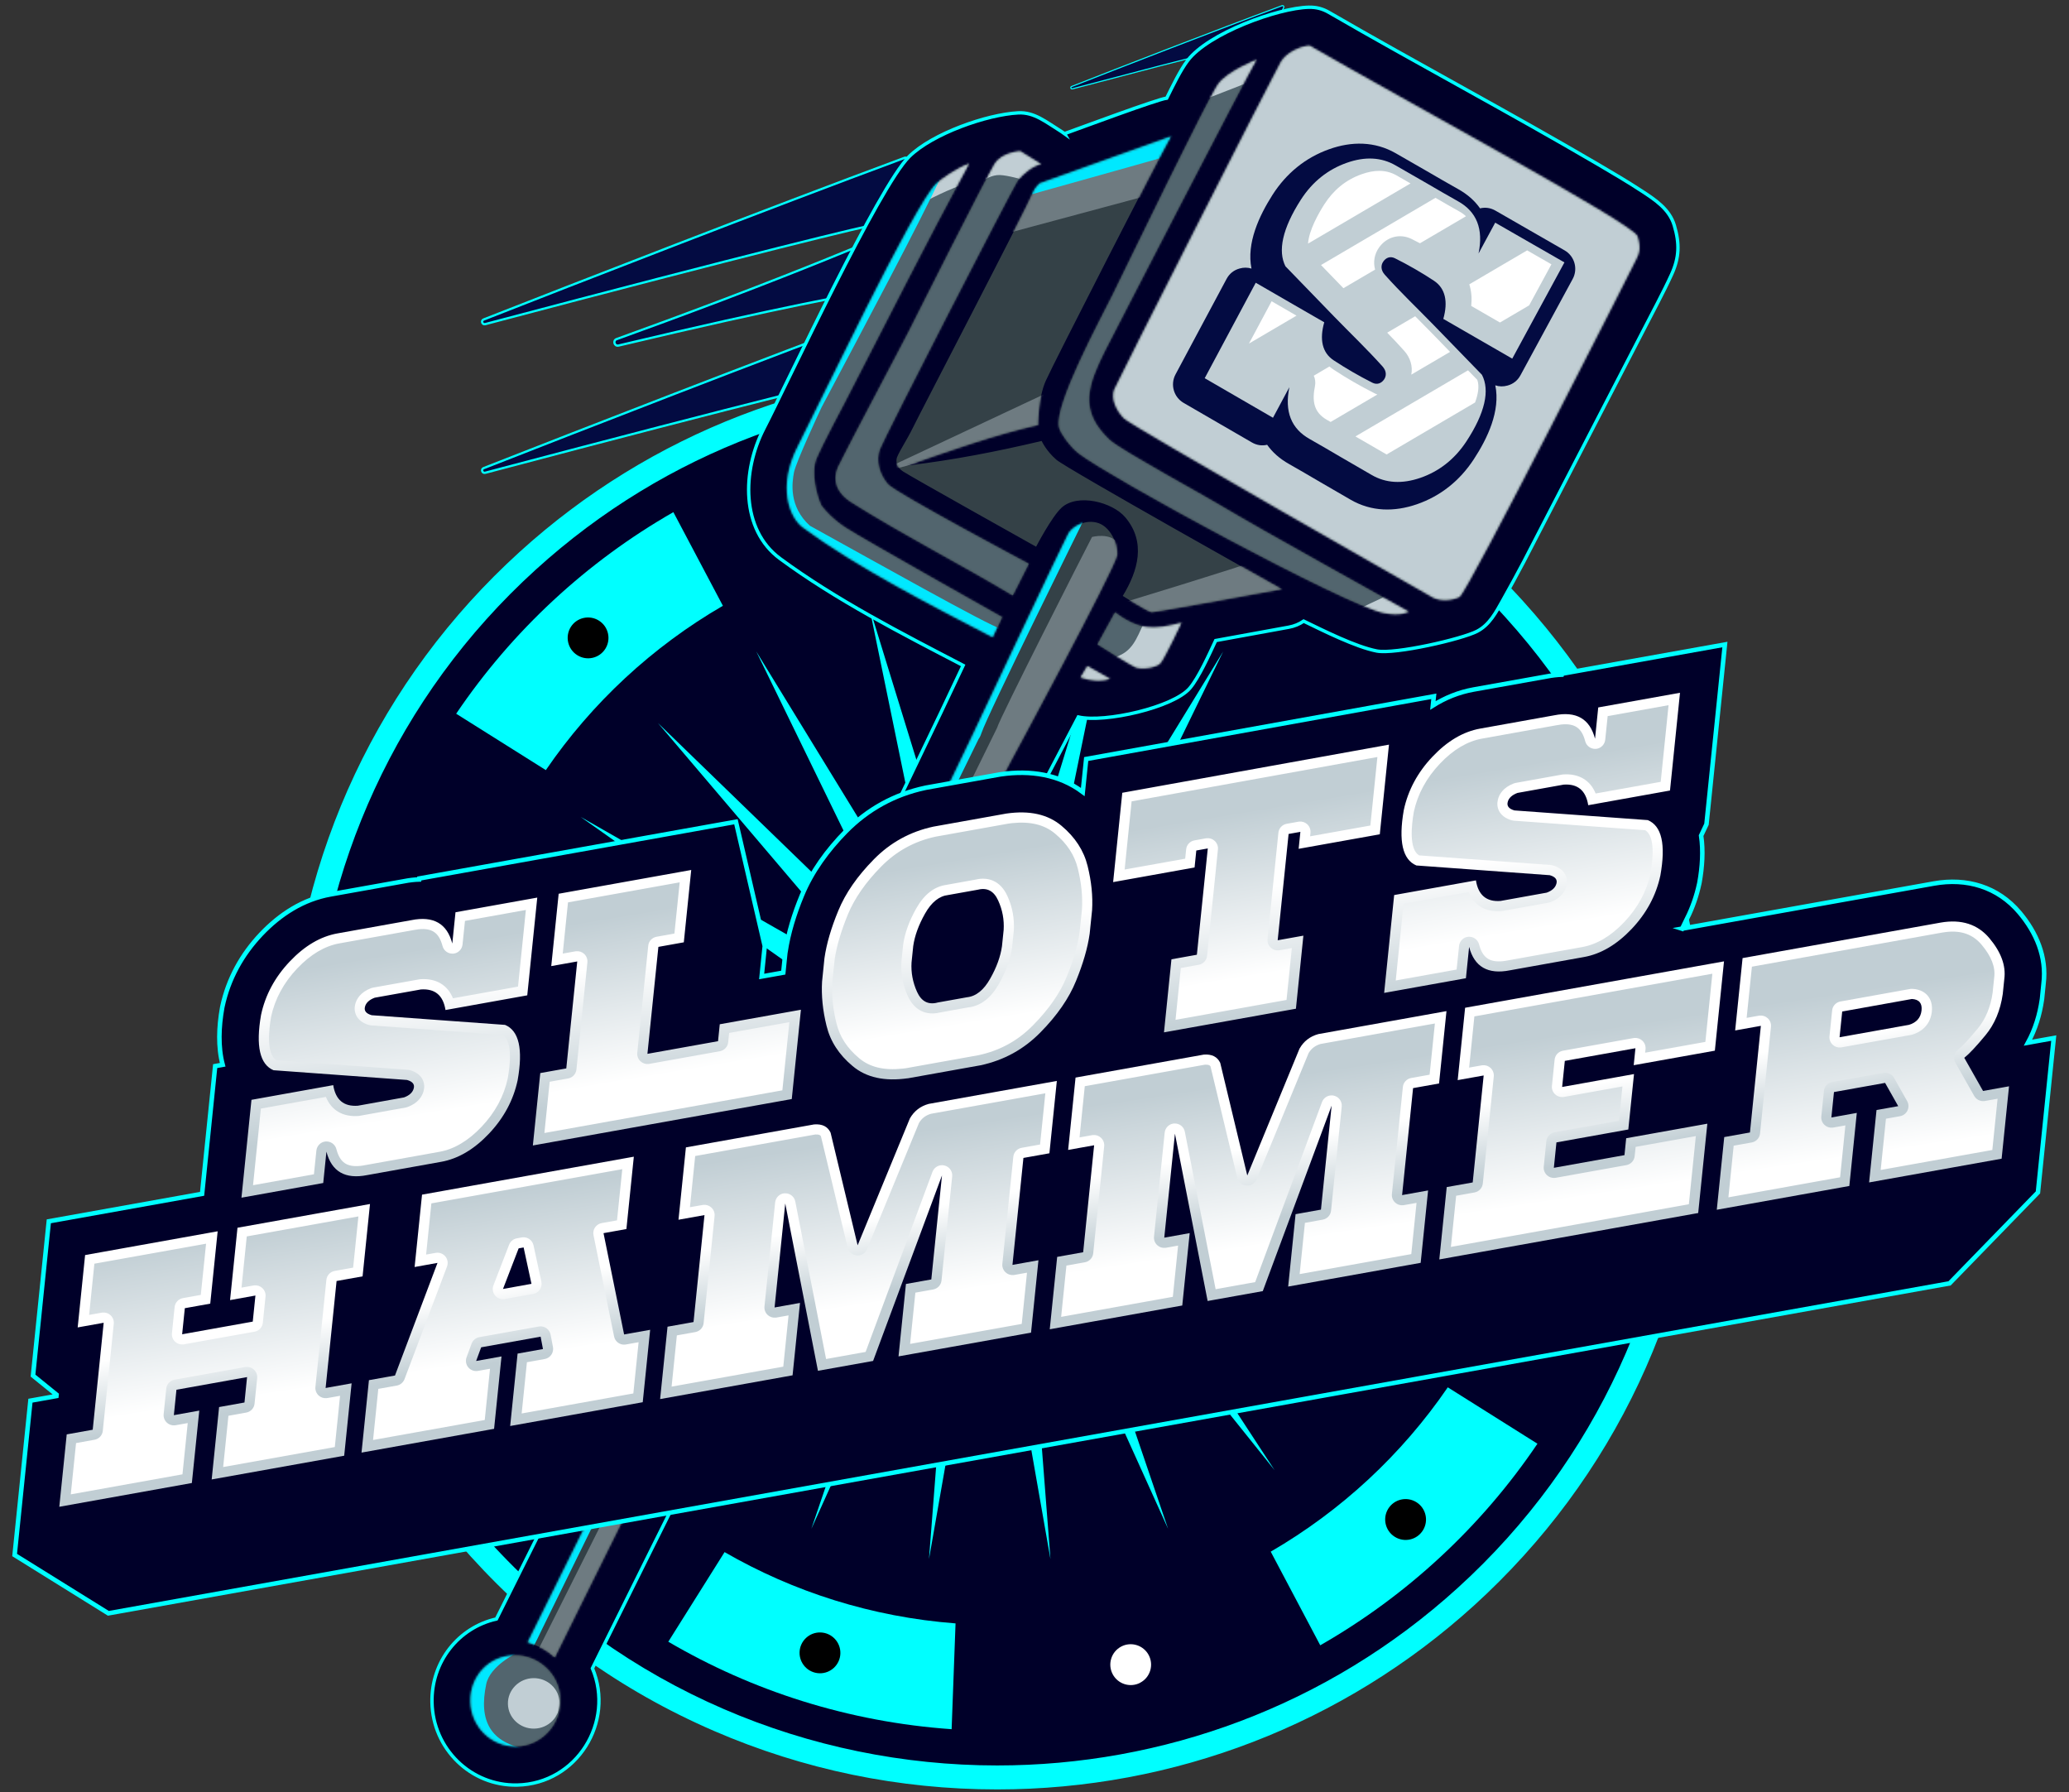 <svg width="978" height="847" viewBox="0 0 978 847" fill="none" xmlns="http://www.w3.org/2000/svg">
<rect x="0" y="0" width="978" height="847" fill="#333333" stroke="none"/>
<mask id="mask0_125_2795" style="mask-type:luminance" maskUnits="userSpaceOnUse" x="2" y="0" width="974" height="847">
<path d="M975.883 0H2.117V847H975.883V0Z" fill="white"/>
</mask>
<g mask="url(#mask0_125_2795)">
<path fill-rule="evenodd" clip-rule="evenodd" d="M606.078 2.673C572.834 15 528.049 32.449 506.529 40.901C505.852 41.173 506.212 42.17 506.914 41.989C570.459 25.152 597.047 18.717 599.943 18.309C600.146 18.286 600.307 18.15 600.396 17.969L606.823 3.466C607.026 2.99 606.573 2.514 606.099 2.696L606.078 2.673Z" fill="#030B42" stroke="#00FFFF" stroke-width="0.534" stroke-miterlimit="10"/>
<path fill-rule="evenodd" clip-rule="evenodd" d="M427.595 74.597C361.134 99.229 271.657 134.125 228.616 151.007C227.236 151.551 227.96 153.568 229.385 153.183C356.382 119.555 409.515 106.661 415.331 105.845C415.716 105.8 416.055 105.528 416.214 105.166L429.043 76.16C429.454 75.231 428.569 74.257 427.595 74.597Z" fill="#030B42" stroke="#00FFFF" stroke-width="1.069" stroke-miterlimit="10"/>
<path fill-rule="evenodd" clip-rule="evenodd" d="M427.595 144.845C361.134 169.477 271.657 204.373 228.616 221.255C227.236 221.799 227.96 223.816 229.385 223.431C356.382 189.803 409.515 176.909 415.331 176.093C415.716 176.048 416.055 175.776 416.214 175.414L429.043 146.408C429.454 145.479 428.569 144.505 427.595 144.845Z" fill="#030B42" stroke="#00FFFF" stroke-width="1.069" stroke-miterlimit="10"/>
<path fill-rule="evenodd" clip-rule="evenodd" d="M403.54 117.289C361.902 134.466 318.86 150.396 291.456 160.276C289.578 160.956 290.438 163.789 292.384 163.313C372.085 144.323 403.54 139.134 403.54 139.134V117.289Z" fill="#030B42" stroke="#00FFFF" stroke-width="1.069" stroke-miterlimit="10"/>
<path fill-rule="evenodd" clip-rule="evenodd" d="M471.384 840.065C378.174 840.065 288.992 800.612 226.716 731.84C167.653 666.621 137.511 582.052 141.81 493.723C146.11 405.393 184.354 324.155 249.481 265.012C310.15 209.924 388.81 179.582 470.999 179.582C564.21 179.582 653.394 219.034 715.668 287.808C837.914 422.796 827.706 632.224 692.903 754.633C632.259 809.722 553.574 840.065 471.384 840.065Z" fill="#000029"/>
<path d="M470.999 185.248C559.434 185.248 647.624 221.097 711.482 291.616C831.509 424.156 821.437 630.252 689.102 750.445C627.187 806.686 549.163 834.4 471.385 834.4C382.926 834.4 294.761 798.551 230.901 728.034C110.875 595.491 120.945 389.396 253.282 269.205C315.218 212.962 393.199 185.248 470.999 185.248ZM470.999 173.918C387.406 173.918 307.389 204.781 245.678 260.798C179.419 320.961 140.542 403.581 136.152 493.428C131.762 583.277 162.447 669.299 222.528 735.648C254.843 771.316 293.494 799.051 337.44 818.062C379.871 836.416 424.928 845.729 471.385 845.729C554.976 845.729 634.994 814.868 696.706 758.852C762.964 698.685 801.843 616.069 806.233 526.219C810.62 436.369 779.937 350.352 719.856 284.002C687.561 248.335 648.89 220.598 604.943 201.586C562.512 183.232 517.435 173.918 470.999 173.918Z" fill="#00FFFF"/>
<path fill-rule="evenodd" clip-rule="evenodd" d="M726.735 682.343C700.287 721.499 665.083 754.156 624.071 777.613L600.662 733.357C633.961 714.037 662.606 687.476 684.355 655.688L726.718 682.33L726.735 682.343ZM449.826 817.266C401.081 813.856 355.627 799.199 315.898 775.923L342.501 733.565C374.987 752.318 412.002 764.231 451.68 767.263L449.826 817.266ZM194.253 644.795C174.019 603.453 162.818 557.016 163.069 508.136L213.062 510.042C213.12 549.825 222.2 587.635 238.486 621.443L194.269 644.812L194.253 644.795ZM215.632 337.319C242.081 298.162 277.285 265.509 318.298 242.05L341.705 286.304C308.408 305.627 279.76 332.187 258.011 363.974L215.649 337.335L215.632 337.319ZM492.54 202.396C541.288 205.808 586.742 220.466 626.467 243.738L599.866 286.1C567.381 267.345 530.365 255.431 490.686 252.401L492.54 202.396ZM748.116 374.869C768.349 416.21 779.547 462.648 779.298 511.528L729.305 509.618C729.246 469.839 720.169 432.029 703.881 398.219L748.099 374.853L748.116 374.869Z" fill="#00FFFF"/>
<mask id="mask1_125_2795" style="mask-type:luminance" maskUnits="userSpaceOnUse" x="163" y="202" width="617" height="616">
<path d="M726.735 682.343C700.287 721.499 665.083 754.156 624.071 777.613L600.662 733.357C633.961 714.037 662.606 687.476 684.355 655.688L726.718 682.33L726.735 682.343ZM449.826 817.266C401.081 813.856 355.627 799.199 315.898 775.923L342.501 733.565C374.987 752.318 412.002 764.231 451.68 767.263L449.826 817.266ZM194.253 644.795C174.019 603.453 162.818 557.016 163.069 508.136L213.062 510.042C213.12 549.825 222.2 587.635 238.486 621.443L194.269 644.812L194.253 644.795ZM215.632 337.319C242.081 298.162 277.285 265.509 318.298 242.05L341.705 286.304C308.408 305.627 279.76 332.187 258.011 363.974L215.649 337.335L215.632 337.319ZM492.54 202.396C541.288 205.808 586.742 220.466 626.467 243.738L599.866 286.1C567.381 267.345 530.365 255.431 490.686 252.401L492.54 202.396ZM748.116 374.869C768.349 416.21 779.547 462.648 779.298 511.528L729.305 509.618C729.246 469.839 720.169 432.029 703.881 398.219L748.099 374.853L748.116 374.869Z" fill="white"/>
</mask>
<g mask="url(#mask1_125_2795)">
<path fill-rule="evenodd" clip-rule="evenodd" d="M387.245 790.831C381.927 790.632 377.759 786.148 377.951 780.828C378.145 775.509 382.626 771.342 387.944 771.541C393.262 771.74 397.431 776.225 397.238 781.548C397.045 786.867 392.563 791.031 387.245 790.831ZM672.576 723.309C669.748 727.823 663.791 729.183 659.291 726.332C654.773 723.499 653.406 717.541 656.234 713.026C659.062 708.512 665.019 707.148 669.536 709.985C674.054 712.819 675.421 718.777 672.593 723.292L672.576 723.309ZM756.523 442.316C759.013 447.03 757.209 452.862 752.514 455.364C747.806 457.85 741.972 456.038 739.483 451.324C736.993 446.611 738.797 440.779 743.488 438.276C748.183 435.778 754.034 437.603 756.523 442.316ZM555.123 228.833C560.441 229.032 564.607 233.519 564.416 238.838C564.222 244.158 559.742 248.322 554.425 248.123C549.103 247.925 544.937 243.438 545.127 238.119C545.322 232.799 549.801 228.634 555.123 228.833ZM269.79 296.357C272.618 291.842 278.574 290.48 283.091 293.314C287.608 296.148 288.976 302.107 286.148 306.622C283.32 311.137 277.364 312.499 272.863 309.649C268.346 306.815 266.978 300.856 269.806 296.341L269.79 296.357ZM185.844 577.349C183.354 572.636 185.158 566.8 189.868 564.314C194.577 561.832 200.411 563.641 202.917 568.337C205.406 573.051 203.603 578.887 198.893 581.373C194.183 583.854 188.349 582.046 185.844 577.349Z" fill="black"/>
</g>
<path fill-rule="evenodd" clip-rule="evenodd" d="M778.557 531.508C775.199 580.262 760.593 625.712 737.388 665.411L695.008 638.756C713.721 606.282 725.592 569.272 728.565 529.598L778.557 531.508ZM606.408 786.964C565.099 807.16 518.684 818.315 469.818 818.01L471.672 768.004C511.44 767.991 549.231 758.949 583.016 742.695L606.42 786.947L606.408 786.964ZM298.989 765.251C259.815 738.752 227.133 703.504 203.636 662.455L247.836 639.103C267.19 672.432 293.775 701.116 325.576 722.905L298.989 765.251ZM163.805 488.121C167.163 439.368 181.768 393.916 204.992 354.202L247.37 380.857C228.656 413.331 216.8 450.362 213.798 490.031L163.805 488.121ZM335.956 232.665C377.265 212.47 423.678 201.316 472.544 201.619L470.69 251.624C430.922 251.639 393.13 260.681 359.348 276.935L335.941 232.681L335.956 232.665ZM643.373 254.381C682.548 280.879 715.228 316.127 738.726 357.177L694.512 380.542C675.156 347.215 648.572 318.531 616.772 296.742L643.356 254.397L643.373 254.381Z" fill="#000029"/>
<mask id="mask2_125_2795" style="mask-type:luminance" maskUnits="userSpaceOnUse" x="239" y="279" width="458" height="458">
<path d="M696.456 279.51H239.209V736.89H696.456V279.51Z" fill="white"/>
</mask>
<g mask="url(#mask2_125_2795)">
<path fill-rule="evenodd" clip-rule="evenodd" d="M467.832 279.51L475.843 445.564L524.798 286.72L491.368 449.558L578.181 307.911L505.399 457.295L624.638 341.735L517.08 468.268L661.239 386.071L525.661 481.828L685.698 438.166L530.611 497.113L696.456 494.694L531.618 513.129L692.849 552.125L528.617 528.896L675.105 606.867L521.8 543.422L644.334 655.451L511.584 555.805L602.492 694.845L498.625 565.245L552.152 722.575L483.73 571.149L496.546 736.89L467.832 573.169L439.119 736.89L451.935 571.149L383.514 722.575L437.04 565.245L333.175 694.845L424.081 555.805L291.331 655.451L413.865 543.422L260.561 606.867L407.048 528.896L242.817 552.125L404.049 513.129L239.209 494.694L405.055 497.113L249.969 438.166L410.005 481.828L274.425 386.071L418.584 468.268L311.026 341.735L430.266 457.295L357.485 307.911L444.297 449.558L410.865 286.72L459.822 445.564L467.832 279.51Z" fill="#00FFFF"/>
</g>
<mask id="mask3_125_2795" style="mask-type:luminance" maskUnits="userSpaceOnUse" x="163" y="201" width="616" height="618">
<path d="M778.557 531.508C775.199 580.262 760.593 625.712 737.388 665.411L695.008 638.756C713.721 606.282 725.592 569.272 728.565 529.598L778.557 531.508ZM606.408 786.964C565.099 807.16 518.684 818.315 469.818 818.01L471.672 768.004C511.44 767.991 549.231 758.949 583.016 742.695L606.42 786.947L606.408 786.964ZM298.989 765.251C259.815 738.752 227.133 703.504 203.636 662.455L247.836 639.103C267.19 672.432 293.775 701.116 325.576 722.905L298.989 765.251ZM163.805 488.121C167.163 439.368 181.768 393.916 204.992 354.202L247.37 380.857C228.656 413.331 216.8 450.362 213.798 490.031L163.805 488.121ZM335.956 232.665C377.265 212.47 423.678 201.316 472.544 201.619L470.69 251.624C430.922 251.639 393.13 260.681 359.348 276.935L335.941 232.681L335.956 232.665ZM643.373 254.381C682.548 280.879 715.228 316.127 738.726 357.177L694.512 380.542C675.156 347.215 648.572 318.531 616.772 296.742L643.356 254.397L643.373 254.381Z" fill="white"/>
</mask>
<g mask="url(#mask3_125_2795)">
<path fill-rule="evenodd" clip-rule="evenodd" d="M257.982 711.029C253.465 708.196 252.097 702.237 254.925 697.723C257.753 693.208 263.709 691.845 268.226 694.682C272.743 697.515 274.111 703.474 271.282 707.989C268.454 712.503 262.498 713.867 257.982 711.029ZM538.99 795.302C534.278 797.788 528.444 795.979 525.954 791.266C523.465 786.552 525.268 780.716 529.963 778.218C534.671 775.732 540.506 777.54 542.995 782.254C545.484 786.967 543.681 792.803 538.973 795.285L538.99 795.302ZM752.198 594.076C752.003 599.395 747.524 603.562 742.206 603.363C736.889 603.164 732.719 598.675 732.913 593.356C733.104 588.036 737.587 583.873 742.905 584.072C748.223 584.272 752.389 588.756 752.198 594.076ZM403.378 224.326C408.088 221.84 413.921 223.651 416.411 228.365C418.901 233.078 417.097 238.911 412.404 241.413C407.694 243.898 401.86 242.088 399.355 237.39C396.865 232.676 398.669 226.843 403.379 224.358L403.378 224.326ZM190.169 425.552C190.361 420.232 194.843 416.067 200.161 416.266C205.479 416.464 209.647 420.952 209.455 426.272C209.262 431.591 204.78 435.754 199.462 435.555C194.144 435.356 189.975 430.871 190.169 425.552Z" fill="white"/>
</g>
<path fill-rule="evenodd" clip-rule="evenodd" d="M503.223 63.153C510.331 60.615 547.059 46.906 551.492 46.384C554.345 40.651 557.919 33.219 561.361 28.664C571.001 15.815 603.995 3.737 618.703 3.42C622.187 3.352 625.172 4.123 628.182 5.867C670.228 30.205 713.382 53.069 755.339 77.656C762.24 81.712 769.209 85.813 775.907 90.187C782.266 94.334 789.125 98.775 791.432 106.548C793.968 115.09 793.833 121.639 790.141 129.729C786.114 138.544 781.114 147.653 776.698 156.333L720.33 265.374C717.028 271.56 713.721 277.747 710.262 283.865C707.138 289.394 704.106 295.309 698.2 298.368C690.956 302.107 659.368 309.358 650.769 307.681C640.79 305.732 625.604 298.096 616.234 293.564C614.177 294.969 611.802 295.966 609.177 296.442L574.642 302.741C571.589 309.267 566.632 320.303 562.423 325.243C554.684 334.33 522.253 341.74 509.717 338.862L436.083 479.333C402.025 544.729 369.348 609.927 336.174 675.709C324.995 697.871 291.028 766.237 280.03 788.513C290.666 813.8 272.653 843.055 244.479 843.665C222.551 844.118 204.651 826.492 204.199 804.623C203.792 785.451 216.691 769.206 234.658 765.17L291.141 651.96L338.075 555.609L393.041 444.529L444.75 336.755C448.256 329.345 451.765 321.912 455.271 314.502C425.99 299.274 395.146 283.48 368.715 263.992C350.181 250.328 350.679 222.659 361.111 202.446C371.951 181.463 415.399 88.193 429.746 74.007C440.745 63.13 466.541 54.111 481.296 53.341C488.946 52.933 494.442 57.669 501.707 62.156C502.253 62.496 502.748 62.836 503.248 63.198L503.223 63.153Z" fill="#000029" stroke="#00FFFF" stroke-width="1.603" stroke-miterlimit="10"/>
<path fill-rule="evenodd" clip-rule="evenodd" d="M458.056 77.384C437.848 114.433 418.591 152.979 399.062 190.686C399.062 190.686 388.268 210.921 385.846 216.904C383.425 222.886 385.688 233.604 388.313 239.043C390.44 241.739 394.174 245.818 399.65 249.353C408.838 255.268 473.717 291.683 473.717 291.683L469.212 301.155C441.468 286.698 405.647 268.524 379.465 249.24C373.31 244.708 367.199 230.137 377.247 210.717C386.344 193.11 431.76 97.484 442.51 86.856C444.66 84.726 452.671 79.174 458.035 77.361L458.056 77.384ZM461.134 344.504L409.268 452.618C403.882 462.905 356.088 560.073 354.437 563.402L354.391 563.495L307.232 660.298C303.136 667.595 249.436 776.185 249.436 776.185C254.799 778.133 257.854 779.493 262.244 783.321C273.717 760.003 308.227 690.642 319.904 667.439L371.522 565.058C387.566 533.583 403.746 502.219 419.949 470.837L477.701 359.959C477.701 359.959 526.398 270.02 528.116 262.247C528.413 256.673 524.632 248.402 518.273 246.951C511.914 245.501 506.689 249.444 505.102 252.027C503.518 254.61 461.113 344.504 461.113 344.504H461.134ZM242.896 782.347C254.641 782.097 264.643 791.3 264.892 803.285C265.141 815.253 255.818 825.154 244.073 825.404C232.328 825.654 222.598 816.159 222.349 804.191C222.1 792.227 231.129 782.622 242.874 782.372L242.896 782.347ZM619.087 21.594C664.821 48.061 772.29 105.89 774.03 111.692C775.749 117.515 774.848 119.464 773.624 122.093C772.426 124.721 693.538 280.217 689.851 282.12C686.163 284.024 680.528 284.114 677.357 282.392C674.19 280.647 534.929 201.291 531.355 197.778C527.778 194.243 524.971 188.42 526.736 184.069C528.502 179.718 602.796 33.717 605.51 29.185C608.224 24.653 615.082 21.684 619.087 21.594ZM593.968 28.188C589.421 35.666 524.95 160.457 522.481 165.442C514.268 181.984 509.628 193.949 524.564 207.953C529.7 212.779 572.11 235.757 580.302 240.878C588.494 246.022 665.862 289.077 665.862 289.077C665.862 289.077 662.492 291.366 654.274 289.757C636.149 286.222 523.569 225.107 509.606 214.048C505.94 211.148 501.325 204.984 500.601 201.903C498.133 191.433 520.716 149.965 526.012 139.201C531.783 127.486 571.386 45.636 575.933 39.563C580.484 33.49 594.015 28.188 594.015 28.188H593.968ZM513.997 314.797L524.7 320.847C520.403 322.274 514.945 321.731 510.762 320.145L513.997 314.797ZM527.075 289.44C538.481 297.915 545.111 297.733 558.464 294.311C558.464 294.311 550.589 311.012 548.574 313.369C546.559 315.726 539.366 316.541 536.647 315.34C533.934 314.139 518.794 304.531 518.794 304.531L527.075 289.44ZM553.485 64.467L491.503 86.652C491.503 86.652 489.102 88.623 487.997 91.569C485.597 97.823 434.567 195.83 431.582 202.016C428.593 208.202 424 214.887 423.796 217.017C423.593 219.147 423.911 220.779 426.781 222.773C429.656 224.767 489.759 258.395 489.759 258.395C489.759 258.395 497.091 244.278 501.799 239.949C509.335 233.061 525.83 237.275 531.944 244.527C541.787 256.242 537.985 269.725 530.72 281.644C530.72 281.644 542.532 289.122 544.319 289.304C546.106 289.485 605.895 278.449 605.895 278.449C605.895 278.449 504.221 221.504 499.356 217.289C494.492 213.097 492.383 208.406 492.383 208.406C470.796 213.505 450.952 217.357 428.932 220.008C449.119 213.006 469.826 205.596 490.665 200.86C490.665 200.86 490.665 188.17 494.331 179.967C497.976 171.742 549.048 71.968 553.506 64.467H553.485ZM492.159 77.565L482.227 71.424C482.227 71.424 473.581 71.922 470.139 77.474C466.701 83.026 433.64 148.424 429.906 156.015C426.536 162.859 401.709 209.267 396.097 220.847C393.133 227.667 396.278 233.491 402.275 237.275C426.714 252.684 453.623 266.371 478.717 281.395L486.274 266.462C486.274 266.462 423.343 233.015 419.722 228.846C416.102 224.676 413.726 218.105 415.943 212.258C418.138 206.412 478.717 88.601 480.982 85.496C483.243 82.369 488.446 78.177 492.18 77.565H492.159Z" fill="#344147"/>
<mask id="mask4_125_2795" style="mask-type:luminance" maskUnits="userSpaceOnUse" x="222" y="21" width="553" height="805">
<path d="M458.056 77.384C437.848 114.433 418.591 152.979 399.062 190.686C399.062 190.686 388.268 210.921 385.846 216.904C383.425 222.886 385.688 233.604 388.313 239.043C390.44 241.739 394.174 245.818 399.65 249.353C408.838 255.268 473.717 291.683 473.717 291.683L469.212 301.155C441.468 286.698 405.647 268.524 379.465 249.24C373.31 244.708 367.199 230.137 377.247 210.717C386.344 193.11 431.76 97.484 442.51 86.856C444.66 84.726 452.671 79.174 458.035 77.361L458.056 77.384ZM461.134 344.504L409.268 452.618C403.882 462.905 356.088 560.073 354.437 563.402L354.391 563.495L307.232 660.298C303.136 667.595 249.436 776.185 249.436 776.185C254.799 778.133 257.854 779.493 262.244 783.321C273.717 760.003 308.227 690.642 319.904 667.439L371.522 565.058C387.566 533.583 403.746 502.219 419.949 470.837L477.701 359.959C477.701 359.959 526.398 270.02 528.116 262.247C528.413 256.673 524.632 248.402 518.273 246.951C511.914 245.501 506.689 249.444 505.102 252.027C503.518 254.61 461.113 344.504 461.113 344.504H461.134ZM242.896 782.347C254.641 782.097 264.643 791.3 264.892 803.285C265.141 815.253 255.818 825.154 244.073 825.404C232.328 825.654 222.598 816.159 222.349 804.191C222.1 792.227 231.129 782.622 242.874 782.372L242.896 782.347ZM619.087 21.594C664.821 48.061 772.29 105.89 774.03 111.692C775.749 117.515 774.848 119.464 773.624 122.093C772.426 124.721 693.538 280.217 689.851 282.12C686.163 284.024 680.528 284.114 677.357 282.392C674.19 280.647 534.929 201.291 531.355 197.778C527.778 194.243 524.971 188.42 526.736 184.069C528.502 179.718 602.796 33.717 605.51 29.185C608.224 24.653 615.082 21.684 619.087 21.594ZM593.968 28.188C589.421 35.666 524.95 160.457 522.481 165.442C514.268 181.984 509.628 193.949 524.564 207.953C529.7 212.779 572.11 235.757 580.302 240.878C588.494 246.022 665.862 289.077 665.862 289.077C665.862 289.077 662.492 291.366 654.274 289.757C636.149 286.222 523.569 225.107 509.606 214.048C505.94 211.148 501.325 204.984 500.601 201.903C498.133 191.433 520.716 149.965 526.012 139.201C531.783 127.486 571.386 45.636 575.933 39.563C580.484 33.49 594.015 28.188 594.015 28.188H593.968ZM513.997 314.797L524.7 320.847C520.403 322.274 514.945 321.731 510.762 320.145L513.997 314.797ZM527.075 289.44C538.481 297.915 545.111 297.733 558.464 294.311C558.464 294.311 550.589 311.012 548.574 313.369C546.559 315.726 539.366 316.541 536.647 315.34C533.934 314.139 518.794 304.531 518.794 304.531L527.075 289.44ZM553.485 64.467L491.503 86.652C491.503 86.652 489.102 88.623 487.997 91.569C485.597 97.823 434.567 195.83 431.582 202.016C428.593 208.202 424 214.887 423.796 217.017C423.593 219.147 423.911 220.779 426.781 222.773C429.656 224.767 489.759 258.395 489.759 258.395C489.759 258.395 497.091 244.278 501.799 239.949C509.335 233.061 525.83 237.275 531.944 244.527C541.787 256.242 537.985 269.725 530.72 281.644C530.72 281.644 542.532 289.122 544.319 289.304C546.106 289.485 605.895 278.449 605.895 278.449C605.895 278.449 504.221 221.504 499.356 217.289C494.492 213.097 492.383 208.406 492.383 208.406C470.796 213.505 450.952 217.357 428.932 220.008C449.119 213.006 469.826 205.596 490.665 200.86C490.665 200.86 490.665 188.17 494.331 179.967C497.976 171.742 549.048 71.968 553.506 64.467H553.485ZM492.159 77.565L482.227 71.424C482.227 71.424 473.581 71.922 470.139 77.474C466.701 83.026 433.64 148.424 429.906 156.015C426.536 162.859 401.709 209.267 396.097 220.847C393.133 227.667 396.278 233.491 402.275 237.275C426.714 252.684 453.623 266.371 478.717 281.395L486.274 266.462C486.274 266.462 423.343 233.015 419.722 228.846C416.102 224.676 413.726 218.105 415.943 212.258C418.138 206.412 478.717 88.601 480.982 85.496C483.243 82.369 488.446 78.177 492.18 77.565H492.159Z" fill="white"/>
</mask>
<g mask="url(#mask4_125_2795)">
<path fill-rule="evenodd" clip-rule="evenodd" d="M564.684 45.818C564.684 45.818 497.274 183.027 496.342 198.141C495.394 213.233 536.352 235.508 554.345 246.272C572.334 257.035 654.707 299.705 654.707 299.705L678.67 289.1C678.67 289.1 522.008 212.803 522.753 193.7C523.498 174.597 608.656 13.799 608.656 13.799C608.656 13.799 573.647 30.771 564.709 45.863L564.684 45.818ZM242.872 781.217C257.672 780.899 269.892 791.275 270.186 804.399C270.457 817.519 258.69 828.395 243.891 828.712C229.091 829.03 216.871 818.65 216.577 805.53C216.305 792.41 228.073 781.534 242.872 781.217ZM514.404 306.526L524.565 285.882C524.565 285.882 534.273 291.978 539.976 294.221C545.7 296.465 562.83 291.389 562.83 291.389L556.809 315.318C556.809 315.318 551.991 320.258 542.08 320.462C532.169 320.666 514.404 306.526 514.404 306.526ZM483.832 86.38C483.832 86.38 416.825 205.596 419.879 220.212C422.934 234.851 492.045 265.261 492.045 265.261L473.332 306.685C473.332 306.685 436.579 307.455 405.08 285.837C366.429 264.581 355.544 242.034 379.169 199.229C383.107 157.398 409.447 96.192 438.776 68.501C468.082 40.81 501.321 78.086 501.321 78.086L483.853 86.38H483.832Z" fill="#52656E"/>
<path fill-rule="evenodd" clip-rule="evenodd" d="M478.104 109.721L543.82 92.046L559.185 54.656L489.827 83.661L478.083 109.721H478.104ZM471.292 344.029L409.922 468.912C408.994 470.385 368.804 550.33 365.048 557.83L364.889 558.147L364.799 558.329V558.397L309.107 670.93C307.976 672.878 254.412 779.744 254.412 779.744L264.278 789.463C264.278 789.463 274.326 768.661 283.378 749.29L413.633 624.34L478.375 362.316L480.458 364.469L527.664 274.031C527.664 274.031 532.665 262.384 528.727 256.9C524.811 251.416 516.191 253.796 516.191 253.796C512.342 261.16 472.558 339.384 471.292 344.029ZM531.462 284.637C531.462 284.637 588.085 267.415 592.428 265.398C596.772 263.381 621.574 285.951 621.574 285.951L546.242 291.91L539.134 292.069L531.462 284.659V284.637ZM421.372 220.213L494.396 185.928L493.265 203.512L436.579 218.219L428.886 220.054L423.25 221.572L421.35 220.213H421.372Z" fill="#6E7B81"/>
<path fill-rule="evenodd" clip-rule="evenodd" d="M252.059 793.135C258.803 792.999 264.392 798.208 264.528 804.802C264.664 811.4 259.301 816.859 252.557 816.995C245.814 817.13 240.224 811.921 240.088 805.327C239.953 798.734 245.316 793.27 252.059 793.135ZM434.407 96.735C434.407 96.735 446.287 90.322 453.959 87.694C461.63 85.065 465.636 84.861 465.636 84.861C465.636 84.861 468.802 82.595 472.672 82.731C476.542 82.867 484.01 85.065 484.01 85.065L499.421 75.049L480.255 68.614C480.255 68.614 449.975 71.197 442.079 78.766C434.183 86.334 434.407 96.712 434.407 96.712V96.735ZM642.505 287.649L656.244 281.214C656.244 281.214 518.748 206.479 522.457 188.782C526.149 171.084 591.997 40.311 591.997 40.311L592.814 37.886L568.893 47.2L574.414 27.394L619.427 15.43L786.25 112.666L694.42 290.867L666.087 300.293L642.552 287.626L642.505 287.649ZM506.098 320.235L515.061 327.169L547.284 327.758L567.106 289.122L540.628 294.561C537.258 301.721 535.289 308.134 527.051 310.559L514.608 309.562L506.119 320.235H506.098Z" fill="#C1CED4"/>
<path fill-rule="evenodd" clip-rule="evenodd" d="M484.827 92.612C484.827 92.612 543.169 76.319 548.96 74.597C554.778 72.875 556.179 58.463 556.179 58.463L485.915 84.5L484.827 92.612ZM462.583 349.264L411.215 454.114V454.364L405.874 465.011L255.864 770.723C254.348 773.92 253.216 776.254 252.583 777.41C252.402 777.749 252.266 777.978 252.175 778.088C250.206 780.832 244.323 781.239 244.323 781.239C244.323 781.239 231.695 787.176 229.84 795.947C226.174 813.327 231.741 823.953 249.844 826.807C249.844 826.807 227.079 839.749 220.291 827.421C213.502 815.114 218.141 790.462 218.141 790.462L241.788 776.301L253.692 755.202L282.861 584.002L461.338 332.88L470.797 307.863C470.797 307.863 417.121 280.444 386.82 259.211C386.481 263.834 383.154 266.938 382.702 266.1C381.978 264.695 356.044 239.814 356.044 239.814C356.044 239.814 369.509 195.604 390.328 179.424L396.732 164.876L440.225 80.874L445.225 82.619C434.522 105.8 409.201 153.002 388.291 192.612V192.635C387.884 193.428 376.185 218.513 375.302 223.295C374.419 228.076 372.722 239.293 382.815 248.47C410.875 263.925 467.786 295.966 473.083 297.145C480.098 298.709 493.765 264.514 493.765 264.514L506.847 245.638L512.389 245.525C512.389 245.525 466.702 337.888 463.917 346.499C463.51 347.768 463.036 348.674 462.562 349.286L462.583 349.264Z" fill="#00E8FF"/>
<path fill-rule="evenodd" clip-rule="evenodd" d="M699.581 98.48C702.138 97.868 704.581 98.231 706.889 99.545C712.32 102.673 717.774 105.8 723.205 108.927C728.659 112.054 734.112 115.203 739.569 118.331C744.298 121.05 745.996 127.055 743.392 131.859C739.273 139.45 735.153 147.041 731.038 154.633C726.94 162.201 722.82 169.77 718.726 177.339C717.388 179.808 715.331 181.463 712.638 182.21C710.623 182.777 708.679 182.754 706.821 182.12C709.31 194.198 703.133 207.182 696.639 217.085C690.097 227.078 681.046 234.42 669.78 238.317C659.144 241.988 648.259 241.875 638.412 236.165C633.526 233.332 628.636 230.5 623.75 227.667C618.907 224.857 614.11 221.979 609.245 219.26C604.855 216.79 601.459 213.731 598.97 210.219C596.459 210.808 594.037 210.423 591.751 209.108C586.366 205.981 580.981 202.854 575.595 199.75C570.231 196.645 564.846 193.518 559.482 190.414C554.799 187.694 553.101 181.734 555.658 176.953C559.664 169.453 563.69 161.952 567.695 154.429C571.726 146.905 575.752 139.359 579.782 131.836C581.116 129.344 583.174 127.69 585.892 126.919C587.835 126.353 589.761 126.375 591.569 126.942C589.126 114.932 595.214 101.97 601.527 92.067C608 81.961 617.006 74.528 628.297 70.517C638.911 66.733 649.885 66.756 659.775 72.444C664.686 75.276 669.619 78.086 674.53 80.919C679.42 83.728 684.238 86.606 689.17 89.326C693.628 91.795 697.092 94.877 699.581 98.435V98.48Z" fill="#030B42"/>
<path fill-rule="evenodd" clip-rule="evenodd" d="M607.656 125.923C603.922 118.649 606.162 108.044 614.853 94.47C620.421 85.769 627.843 80.058 636.53 76.976C645.201 73.894 652.915 74.28 659.659 78.155C664.571 80.987 669.503 83.82 674.414 86.63C679.325 89.462 684.211 92.363 689.19 95.127C697.992 99.999 701.298 108.18 698.898 119.804C701.523 114.955 704.148 110.083 706.773 105.234C712.205 108.361 717.658 111.488 723.111 114.615C728.564 117.742 734.021 120.87 739.496 124.02C735.376 131.633 731.261 139.224 727.141 146.793C723.022 154.384 718.928 161.93 714.83 169.499C709.376 166.349 703.945 163.222 698.513 160.095C693.085 156.968 687.653 153.841 682.242 150.714C684.529 142.646 683.284 136.279 677.763 132.653C671.857 128.756 665.722 125.221 659.388 122.071C657.123 120.938 655.155 121.822 653.935 123.521C652.712 125.198 652.555 127.577 654.566 129.821C661.878 138.023 669.867 145.592 677.539 153.478C685.206 161.364 692.856 169.25 700.507 177.135C704.309 184.478 702.022 195.082 693.174 208.588C687.539 217.176 680.117 222.819 671.425 225.833C662.737 228.824 655.066 228.37 648.368 224.473C643.478 221.641 638.592 218.808 633.702 215.975C628.838 213.143 623.973 210.242 619.083 207.5C610.349 202.605 607.114 194.516 609.468 183.005C606.89 187.831 604.307 192.635 601.729 197.439C596.318 194.312 590.933 191.185 585.573 188.08C580.183 184.976 574.823 181.849 569.459 178.744C573.464 171.266 577.49 163.743 581.496 156.22C585.526 148.696 589.531 141.173 593.583 133.627C598.968 136.732 604.354 139.859 609.739 142.964C615.124 146.068 620.535 149.195 625.963 152.322C623.677 160.322 624.921 166.689 630.421 170.292C636.306 174.167 642.415 177.702 648.707 180.874C650.972 182.007 652.915 181.146 654.16 179.469C655.383 177.815 655.519 175.436 653.529 173.215C646.217 165.058 638.253 157.466 630.624 149.603C622.999 141.74 615.374 133.854 607.749 125.991L607.656 125.923Z" fill="#C1CED4"/>
<path fill-rule="evenodd" clip-rule="evenodd" d="M692.93 102.197C692.092 101.381 691.075 100.633 689.831 99.953C686.029 97.846 682.295 95.67 678.535 93.495L624.432 125.265L635.02 136.21L649.999 127.418C649.03 123.883 649.618 120.076 651.968 116.835C655.567 111.895 661.744 110.218 667.29 112.96C668.603 113.617 669.915 114.275 671.206 114.977L692.904 102.242L692.93 102.197ZM666.748 86.697L618.297 115.136C618.75 108.7 623.39 100.656 625.947 96.645C630.27 89.892 636.062 85.02 643.619 82.346C649.254 80.352 654.889 79.899 660.207 82.935L666.748 86.697ZM655.702 157.216C658.442 160.026 661.155 162.881 663.78 165.827C666.634 169.022 667.879 173.146 667.108 177.067L685.44 166.303C682.405 163.176 679.352 160.026 676.295 156.899C673.853 154.406 671.41 151.936 668.941 149.466L655.702 157.239V157.216ZM651.088 186.448C650.567 186.267 650.067 186.063 649.572 185.791C643.01 182.482 636.629 178.789 630.473 174.755C629.749 174.279 629.047 173.758 628.411 173.214L621.011 177.565C621.692 179.038 621.917 180.738 621.578 182.46C620.177 189.371 620.875 194.878 627.349 198.503L628.979 199.433L651.088 186.448ZM612.865 149.194L610.198 147.653C607.162 145.886 604.11 144.141 601.078 142.374C598.339 147.517 595.579 152.639 592.839 157.783L590.371 162.383L612.844 149.194H612.865ZM640.723 206.253L693.925 175.027L698.315 179.537C699.378 182.528 698.675 186.403 697.253 190.232L655.431 214.796L642.082 207.069L640.723 206.276V206.253ZM694.534 134.42C695.555 137.615 695.805 141.082 695.44 144.594C699.242 146.792 703.066 148.99 706.867 151.188L709.018 152.435L722.824 144.323L724.654 140.946C727.554 135.598 730.449 130.273 733.345 124.925C730.111 123.067 726.872 121.209 723.637 119.35L721.872 118.331L694.534 134.374V134.42Z" fill="white"/>
</g>
<path fill-rule="evenodd" clip-rule="evenodd" d="M795.052 438.91L914.084 417.585C929.63 414.798 944.292 419.081 954.61 431.296C962.578 440.744 967.531 452.276 965.973 464.833L965.249 472.015L965.202 472.354C964.182 479.583 962.057 486.495 958.615 492.796L970.791 490.62L963.323 563.563L921.548 606.549L51.222 762.498L6.914 734.945L14.382 662.002L26.669 659.804L26.737 659.168L15.604 650.148L23.072 577.225L95.531 564.241L101.708 503.875L105.261 503.24C102.998 494.812 103.451 485.182 104.99 476.458L105.058 476.115L105.126 475.755C107.932 462.677 114.268 451.192 123.456 441.494C132.417 432.066 143.324 425.019 156.268 422.706L191.095 416.474C193.494 415.998 195.847 415.727 198.132 415.659L198.178 415.206L347.871 388.376L361.494 447.113L360.023 461.525L370.252 459.687L371.202 450.489L371.27 450.078C372.628 440.88 375.479 431.838 379.032 423.25C383.739 411.829 391.161 401.768 399.76 392.998C410.17 382.416 422.82 375.459 437.349 372.355L437.667 372.287L472.832 365.987L473.15 365.942C486.952 363.948 500.619 365.942 511.821 374.326L513.43 358.736L677.764 329.096L677.311 333.424C683.128 329.776 689.508 327.17 696.502 325.901L731.325 319.67C733.679 319.216 736.012 318.944 738.273 318.853L738.433 318.4L815.348 304.623L806.639 389.554L804.103 394.925C805.187 402.153 804.624 409.926 803.333 417.109L803.265 417.427L803.197 417.744C801.953 423.499 800.052 428.916 797.52 434.036V433.989L795.119 438.931L795.052 438.91Z" fill="#000029" stroke="#00FFFF" stroke-width="2.138" stroke-miterlimit="10"/>
<path fill-rule="evenodd" clip-rule="evenodd" d="M129.342 505.849C122.802 503.105 120.833 494.36 123.39 479.698C125.404 470.25 129.953 461.818 136.99 454.407C144.006 447 151.518 442.578 159.529 441.151L194.515 434.875C204.879 432.813 211.328 436.484 213.795 445.933L215.311 431.161L253.962 424.224L249.233 470.428L210.581 477.365C209.472 470.407 205.603 467.188 198.95 467.641L177.135 471.542C174.533 472.516 172.994 473.964 172.519 475.844C172.021 477.75 173.084 479.063 175.687 479.813L238.732 484.386C245.34 487.131 247.309 495.855 244.684 510.563C242.67 519.986 238.121 528.418 231.084 535.85C224.046 543.261 216.533 547.678 208.545 549.106L173.559 555.382C163.195 557.444 156.746 553.751 154.302 544.303L152.786 559.121L114.135 566.058L118.864 519.808L157.515 512.871C158.624 519.829 162.494 523.069 169.147 522.595L190.962 518.673C193.564 517.72 195.08 516.293 195.578 514.366C196.076 512.464 194.99 511.152 192.41 510.423L129.364 505.824L129.342 505.849ZM264.077 422.412L260.57 456.605L272.857 454.407L267.675 504.964L255.388 507.162L251.88 541.381L374.26 519.444L378.582 477.229L340.225 484.094L339.41 492.094L306.032 498.074L311.214 447.521L323.231 445.365L326.738 411.173L264.077 422.412ZM429.021 509.631C418.116 511.173 409.471 509.271 403.022 503.855C396.55 498.459 392.454 492.094 390.689 484.797C388.879 477.5 388.2 470.542 388.584 463.927L389.716 452.823C390.689 446.094 392.861 438.615 396.256 430.411C399.627 422.186 405.217 414.118 413.047 406.165C420.854 398.211 430.245 393.044 441.219 390.687L475.753 384.501C486.66 382.938 495.305 384.864 501.753 390.28C508.205 395.673 512.32 402.018 514.111 409.314C515.919 416.611 516.622 423.568 516.216 430.183L515.081 441.287C514.133 448.02 511.961 455.474 508.633 463.609C505.331 471.766 499.742 479.88 491.842 487.901C483.988 495.923 474.576 501.089 463.577 503.469L429.047 509.657L429.021 509.631ZM443.031 473.85L457.083 471.334C461.337 470.881 465.004 467.959 468.035 462.568C471.092 457.198 472.946 452.052 473.624 447.203L474.42 439.5C474.712 434.693 473.874 430.047 471.816 425.583C469.801 421.098 466.608 419.421 462.29 420.486L448.234 423.001C443.958 423.477 440.317 426.38 437.26 431.792C434.229 437.166 432.349 442.307 431.671 447.182L430.88 454.885C430.583 459.667 431.468 464.313 433.479 468.776C435.516 473.261 438.708 474.964 443.031 473.875V473.85ZM550.204 487.923L553.735 453.39L565.751 451.235L570.912 400.998L565.48 401.972L564.663 409.994L526.169 416.905L530.492 374.689L656.561 351.938L652.217 394.313L613.859 401.179L614.676 393.158L609.109 394.155L603.948 444.391L616.099 442.218L612.572 476.751L550.204 487.923ZM669.508 409.042L732.552 413.642C735.152 414.368 736.219 415.704 735.719 417.586C735.22 419.512 733.704 420.939 731.105 421.891L709.288 425.812C702.637 426.308 698.767 423.047 697.658 416.09L659.008 423.024L654.274 469.276L692.929 462.339L694.444 447.521C696.908 456.969 703.335 460.662 713.725 458.6L748.709 452.323C756.698 450.896 764.208 446.479 771.249 439.068C778.286 431.635 782.833 423.205 784.848 413.778C787.473 399.072 785.504 390.348 778.895 387.606L715.85 383.028C713.246 382.281 712.184 380.944 712.683 379.063C713.136 377.182 714.699 375.732 717.298 374.757L739.115 370.837C745.766 370.361 749.636 373.602 750.745 380.559L789.395 373.624L794.124 327.42L755.474 334.354L753.958 349.129C751.49 339.679 745.042 336.008 734.678 338.07L699.694 344.347C691.684 345.775 684.169 350.194 677.154 357.603C670.117 365.013 665.57 373.443 663.555 382.893C660.998 397.554 662.966 406.278 669.508 409.042Z" fill="url(#paint0_linear_125_2795)"/>
<path fill-rule="evenodd" clip-rule="evenodd" d="M28.029 712.148L31.537 677.93L43.825 675.732L49.007 625.178L36.719 627.376L40.227 593.179L102.887 581.939L99.38 616.137L87.364 618.288L86.096 630.616L119.475 624.632L120.742 612.304L108.748 614.46L112.256 580.266L174.894 569.048L171.387 603.241L159.099 605.439L153.917 655.996L166.205 653.799L162.697 688.013L100.059 699.232L103.566 665.013L115.56 662.861L116.782 650.851L83.403 656.835L82.182 668.845L94.198 666.69L90.69 700.909L28.029 712.148ZM170.889 686.539L233.55 675.304L237.057 641.085L225.064 643.236L227.44 636.778L255.545 631.747L256.654 637.595L244.661 639.747L241.153 673.966L303.814 662.726L307.321 628.507L295.011 630.705L285.28 582.824L296.097 580.876L299.605 546.683L199.492 564.626L195.985 598.824L206.802 596.876L186.707 650.106L174.396 652.304L170.889 686.518V686.539ZM245.158 590.007L247.512 589.579L251.223 606.777L237.759 609.2L245.158 590.007ZM312.029 661.252L315.536 627.033L327.824 624.835L333.006 574.282L320.718 576.48L324.226 542.287L384.827 531.432C388.697 531.136 391.277 532.449 392.612 535.329L405.397 588.558L430.084 528.62C432.053 525.156 435.021 522.818 438.979 521.734L499.56 510.88L496.05 545.073L483.764 547.271L478.582 597.825L490.868 595.627L487.363 629.845L424.724 641.064L428.23 606.845L440.224 604.694L445.271 555.542L412.707 643.215L386.638 647.882L371.182 568.798L366.135 617.949L378.152 615.794L374.644 650.012L311.983 661.252H312.029ZM496.186 628.257L558.846 617.018L562.356 582.803L550.34 584.954L555.387 535.803L570.84 614.887L596.911 610.22L629.452 522.547L624.406 571.699L612.411 573.85L608.906 608.069L671.54 596.85L675.05 562.636L662.763 564.834L667.946 514.276L680.232 512.078L683.738 477.885L623.161 488.739C619.198 489.828 616.234 492.136 614.266 495.626L589.579 555.563L576.793 502.334C575.434 499.458 572.855 498.141 569.007 498.438L508.405 509.292L504.899 543.485L517.185 541.287L512.003 591.845L499.717 594.043L496.207 628.257H496.186ZM680.346 595.267L683.852 561.048L696.138 558.85L701.32 508.297L689.034 510.495L692.544 476.297L814.921 454.364L810.598 496.578L772.244 503.443L773.057 495.422L739.678 501.406L738.412 513.734L772.38 507.636L769.687 533.834L735.72 539.928L734.496 551.938L767.875 545.954L768.688 537.959L807.046 531.089L802.723 573.308L680.346 595.241V595.267ZM811.504 571.767L874.164 560.527L877.695 525.99L865.679 528.146L866.903 516.136L891.069 511.807L897.272 522.797L887.018 524.631L883.512 558.85L946.151 547.631L949.656 513.417L937.37 515.615L928.5 499.954C930.761 498.167 934.135 494.584 938.5 489.307C942.869 484.047 945.583 477.521 946.693 469.771L947.417 462.703C948.255 456.38 945.88 449.968 940.355 443.395C934.813 436.823 927.141 434.354 917.386 436.031L823.702 452.822L820.196 487.016L832.347 484.843L827.186 535.24L815.035 537.412L811.504 571.788V571.767ZM902.361 484.365L869.549 490.234L870.794 478.067L903.741 472.151C907.158 472.333 908.678 474.167 908.292 477.614C907.882 481.057 905.892 483.302 902.361 484.365Z" fill="url(#paint1_linear_125_2795)"/>
<path fill-rule="evenodd" clip-rule="evenodd" d="M35.946 682.034L44.659 680.467C46.786 680.082 48.392 678.362 48.596 676.206L53.778 625.653C53.937 624.158 53.371 622.663 52.262 621.622C51.244 620.669 49.864 620.216 48.483 620.351C48.37 620.351 48.257 620.372 48.121 620.398L42.124 621.461L44.613 597.258L97.408 587.809L94.918 612.012L86.478 613.528C84.35 613.914 82.744 615.638 82.54 617.789L81.273 630.117C81.115 631.612 81.68 633.107 82.789 634.153C83.807 635.102 85.188 635.555 86.568 635.419C86.681 635.419 86.795 635.398 86.93 635.373L120.309 629.393C122.436 629.007 124.043 627.284 124.246 625.132L125.513 612.804C125.672 611.288 125.106 609.814 123.997 608.773C122.979 607.82 121.599 607.367 120.218 607.502C120.105 607.502 119.992 607.523 119.856 607.549L114.154 608.569L116.643 584.366L169.415 574.918L166.925 599.117L158.213 600.68C156.086 601.065 154.479 602.789 154.275 604.94L149.093 655.497C148.935 656.992 149.501 658.487 150.609 659.529C151.628 660.482 153.008 660.935 154.388 660.8C154.502 660.8 154.615 660.778 154.751 660.753L160.748 659.69L158.258 683.914L105.486 693.362L107.976 669.138L116.394 667.622C118.521 667.237 120.128 665.513 120.331 663.362L121.553 651.351C121.712 649.831 121.146 648.357 120.037 647.315C119.019 646.367 117.639 645.914 116.258 646.049C116.145 646.049 116.032 646.07 115.896 646.091L82.518 652.075C80.39 652.461 78.784 654.184 78.58 656.336L77.358 668.346C77.2 669.841 77.765 671.336 78.874 672.378C79.892 673.331 81.273 673.784 82.653 673.649C82.767 673.649 82.88 673.623 83.016 673.602L88.74 672.581L86.251 696.806L33.457 706.279L35.946 682.055V682.034ZM178.806 656.425L187.541 654.862C189.215 654.57 190.596 653.414 191.207 651.826L211.302 598.596C211.913 596.965 211.618 595.132 210.51 593.815C209.468 592.569 207.907 591.934 206.3 592.095C206.187 592.095 206.074 592.116 205.938 592.138L201.412 592.955L203.902 568.752L294.148 552.574L291.659 576.773L284.417 578.065C283.15 578.293 282.018 579.039 281.272 580.106C280.548 581.169 280.276 582.507 280.547 583.778L290.278 631.658C290.776 634.106 293.039 635.758 295.483 635.487C295.596 635.487 295.732 635.466 295.845 635.44L301.865 634.356L299.375 658.58L246.581 668.05L249.07 643.826L257.488 642.31C258.755 642.081 259.887 641.357 260.611 640.294C261.335 639.226 261.607 637.914 261.38 636.643L260.272 630.799C259.797 628.326 257.511 626.649 255.044 626.898C254.931 626.898 254.818 626.924 254.682 626.945L226.576 631.976C224.902 632.268 223.499 633.45 222.911 635.059L220.534 641.513C219.946 643.148 220.263 644.961 221.372 646.273C222.413 647.497 223.974 648.133 225.558 647.972C225.671 647.972 225.785 647.951 225.92 647.929L231.623 646.909L229.133 671.133L176.339 680.581L178.828 656.357L178.806 656.425ZM246.649 584.841L244.295 585.273C242.643 585.569 241.263 586.721 240.652 588.288L233.252 607.481C232.618 609.111 232.913 610.945 234.021 612.283C235.062 613.528 236.647 614.185 238.231 614.007C238.344 614.007 238.457 613.982 238.593 613.96L252.057 611.559C253.347 611.331 254.479 610.585 255.202 609.497C255.927 608.408 256.176 607.07 255.904 605.778L252.193 588.58C251.672 586.158 249.409 584.548 246.988 584.798C246.875 584.798 246.762 584.819 246.626 584.841H246.649ZM319.945 631.138L328.658 629.575C330.785 629.19 332.392 627.466 332.595 625.315L337.777 574.757C337.936 573.241 337.37 571.767 336.261 570.725C335.243 569.772 333.862 569.319 332.482 569.455C332.369 569.455 332.256 569.476 332.12 569.501L326.123 570.564L328.613 546.366L385.389 536.189C387.155 536.075 387.743 536.532 388.037 536.985L400.687 589.647C401.185 591.684 402.927 593.158 405.009 593.34C405.303 593.34 405.598 593.34 405.892 593.34C407.634 593.158 409.173 592.049 409.852 590.372L434.406 530.73C435.718 528.532 437.526 527.147 440.062 526.402L494.123 516.725L491.634 540.928L482.921 542.491C480.795 542.876 479.186 544.595 478.983 546.751L473.801 597.304C473.644 598.799 474.212 600.294 475.317 601.34C476.337 602.289 477.717 602.742 479.098 602.606C479.212 602.606 479.326 602.585 479.462 602.564L485.457 601.497L482.967 625.721L430.198 635.169L432.687 610.945L441.104 609.429C443.229 609.044 444.838 607.32 445.041 605.169L450.088 556.017C450.338 553.595 448.75 551.371 446.375 550.829C445.833 550.694 445.312 550.668 444.791 550.736C443.005 550.918 441.421 552.096 440.765 553.866L409.173 638.955L390.481 642.31L375.93 567.892C375.478 565.533 373.373 563.882 370.975 563.996C370.884 563.996 370.794 563.996 370.703 563.996C368.44 564.22 366.653 566.012 366.404 568.299L361.357 617.45C361.199 618.945 361.765 620.44 362.874 621.482C363.892 622.435 365.272 622.888 366.653 622.752C366.766 622.752 366.879 622.731 367.015 622.706L372.74 621.689L370.25 645.914L317.456 655.362L319.945 631.138ZM504.102 598.143L512.815 596.58C514.945 596.195 516.549 594.471 516.753 592.32L521.935 541.766C522.096 540.246 521.528 538.772 520.419 537.73C519.403 536.778 518.019 536.324 516.638 536.46C516.528 536.46 516.414 536.485 516.279 536.507L510.279 537.574L512.769 513.371L569.548 503.198C571.313 503.084 571.902 503.537 572.194 503.99L584.844 556.652C585.344 558.694 587.084 560.163 589.167 560.324C589.463 560.345 589.755 560.324 590.052 560.324C591.792 560.142 593.333 559.032 594.01 557.355L618.562 497.735C619.875 495.537 621.687 494.157 624.218 493.407L678.258 483.73L675.769 507.933L667.06 509.496C664.93 509.881 663.326 511.605 663.122 513.756L657.94 564.314C657.779 565.808 658.347 567.303 659.456 568.345C660.472 569.298 661.852 569.751 663.232 569.616C663.347 569.616 663.461 569.59 663.597 569.569L669.592 568.502L667.102 592.726L614.333 602.179L616.822 577.954L625.239 576.434C627.364 576.049 628.973 574.329 629.176 572.174L634.223 523.022C634.473 520.6 632.889 518.381 630.51 517.834C629.968 517.699 629.447 517.678 628.926 517.745C627.14 517.928 625.556 519.105 624.9 520.871L593.308 605.961L574.616 609.315L560.064 534.897C559.615 532.543 557.507 530.887 555.111 531.001C555.022 531.001 554.929 531.001 554.84 531.001C552.575 531.226 550.788 533.017 550.538 535.308L545.492 584.455C545.335 585.95 545.898 587.449 547.007 588.491C548.028 589.44 549.408 589.897 550.788 589.757C550.902 589.757 551.012 589.736 551.152 589.715L556.876 588.694L554.387 612.919L501.592 622.388L504.081 598.168L504.102 598.143ZM688.263 565.148L696.976 563.585C699.101 563.2 700.71 561.48 700.913 559.325L706.095 508.772C706.252 507.277 705.685 505.782 704.58 504.736C703.559 503.787 702.179 503.334 700.799 503.469C700.684 503.469 700.57 503.49 700.435 503.512L694.44 504.579L696.929 480.376L809.42 460.209L806.114 492.433L777.646 497.532L777.828 495.876C777.989 494.36 777.421 492.886 776.312 491.844C775.296 490.891 773.916 490.438 772.536 490.574C772.421 490.574 772.307 490.599 772.172 490.62L738.793 496.6C736.667 496.986 735.058 498.709 734.855 500.861L733.589 513.189C733.428 514.709 733.996 516.183 735.105 517.225C736.121 518.173 737.501 518.626 738.886 518.491C738.996 518.491 739.11 518.47 739.246 518.448L766.922 513.485L765.271 529.688L734.876 535.126C732.751 535.511 731.146 537.231 730.939 539.386L729.72 551.397C729.559 552.892 730.126 554.387 731.235 555.428C732.251 556.381 733.632 556.835 735.016 556.699C735.126 556.699 735.24 556.674 735.376 556.652L768.755 550.668C770.88 550.283 772.489 548.564 772.692 546.408L773.145 542.037L801.613 536.939L798.307 569.163L685.82 589.33L688.305 565.105L688.263 565.148ZM819.446 541.491L828.019 539.95C830.149 539.568 831.753 537.845 831.957 535.693L837.117 485.293C837.278 483.777 836.711 482.303 835.602 481.261C834.581 480.308 833.201 479.855 831.821 479.99C831.711 479.99 831.597 480.016 831.461 480.037L825.623 481.079L828.112 456.88L918.224 440.724C918.901 440.609 919.579 440.516 920.281 440.448C927.276 439.724 932.614 441.698 936.666 446.479C941.349 452.031 943.296 457.13 942.64 462.021L941.891 469.251C940.963 475.912 938.567 481.668 934.807 486.203C929.651 492.433 926.911 495.063 925.531 496.147C923.677 497.621 923.156 500.251 924.333 502.313L933.203 517.97C934.151 519.647 936.01 520.579 937.885 520.397C938 520.397 938.114 520.371 938.249 520.35L944.244 519.287L941.755 543.511L888.985 552.96L891.475 528.735L898.151 527.533C899.688 527.262 901.001 526.241 901.657 524.839C902.313 523.433 902.267 521.777 901.5 520.418L895.298 509.428C894.35 507.751 892.491 506.798 890.615 507.001C890.501 507.001 890.387 507.027 890.251 507.048L866.085 511.376C863.955 511.761 862.351 513.485 862.148 515.636L860.924 527.647C860.767 529.167 861.33 530.637 862.44 531.679C863.46 532.632 864.84 533.085 866.22 532.949C866.331 532.949 866.445 532.928 866.58 532.903L872.309 531.886L869.794 556.424L816.999 565.897L819.488 541.517L819.446 541.491ZM902.923 467.417L869.976 473.329C867.85 473.714 866.242 475.438 866.038 477.589L864.794 489.761C864.637 491.277 865.2 492.751 866.309 493.792C867.33 494.745 868.71 495.198 870.09 495.063C870.2 495.063 870.314 495.037 870.45 495.016L903.262 489.147C903.444 489.125 903.605 489.079 903.782 489.032C909.193 487.423 912.521 483.594 913.152 478.224C913.49 475.099 912.834 472.537 911.183 470.568C910.053 469.229 907.902 467.599 904.1 467.37C903.85 467.37 903.579 467.37 903.334 467.37C903.219 467.37 903.105 467.391 902.97 467.417H902.923Z" fill="url(#paint2_linear_125_2795)"/>
<path fill-rule="evenodd" clip-rule="evenodd" d="M123.298 523.931L154.051 518.421C156.608 524.744 162.062 527.984 169.507 527.421C169.553 527.421 169.892 527.374 170.005 527.349L191.82 523.431C192.091 523.385 192.363 523.317 192.634 523.203C197.794 521.301 199.627 517.994 200.26 515.546C201.143 512.124 199.966 507.499 193.698 505.755C193.404 505.666 193.087 505.619 192.77 505.598L130.652 501.066C125.877 498.187 127.009 487.04 128.163 480.489C129.951 472.15 134.115 464.421 140.519 457.691C146.787 451.076 153.485 447.108 160.433 445.863L195.418 439.587C196.323 439.405 197.092 439.29 197.839 439.201C204.243 438.545 207.524 440.832 209.176 447.112C209.765 449.378 211.892 450.873 214.2 450.712C214.245 450.712 214.291 450.712 214.336 450.712C216.599 450.488 218.387 448.675 218.635 446.409L219.79 435.238L248.574 430.071L244.863 466.306L214.11 471.811C211.552 465.509 206.122 462.295 198.677 462.816C198.631 462.816 198.292 462.858 198.156 462.884L176.341 466.78C176.047 466.826 175.775 466.915 175.481 467.004C170.277 468.978 168.489 472.264 167.901 474.687C167.041 478.041 168.217 482.665 174.418 484.457C174.735 484.546 175.074 484.613 175.391 484.635L237.531 489.145C242.374 491.999 241.174 503.15 239.998 509.723C238.21 518.061 234.046 525.786 227.642 532.541C221.374 539.156 214.676 543.124 207.751 544.369L172.766 550.646C171.883 550.828 171.091 550.942 170.344 551.031C163.94 551.687 160.659 549.4 159.007 543.099C158.419 540.833 156.292 539.338 153.983 539.495C153.938 539.495 153.893 539.495 153.847 539.495C151.584 539.723 149.797 541.536 149.548 543.802L148.394 554.995L119.609 560.162L123.321 523.906L123.298 523.931ZM259.821 511.26L268.533 509.697C270.66 509.312 272.267 507.593 272.471 505.437L277.653 454.884C277.812 453.363 277.246 451.894 276.137 450.848C275.119 449.899 273.738 449.446 272.358 449.581C272.245 449.581 272.132 449.603 271.996 449.624L265.999 450.691L268.488 426.488L321.283 417.017L318.793 441.217L310.353 442.738C308.225 443.123 306.619 444.843 306.415 446.998L301.233 497.551C301.075 499.072 301.64 500.545 302.749 501.587C303.768 502.536 305.148 502.989 306.528 502.854C306.641 502.854 306.755 502.832 306.89 502.811L340.269 496.827C342.396 496.442 344.002 494.718 344.206 492.567L344.659 488.192L373.126 483.093L369.823 515.317L257.332 535.484L259.821 511.26ZM426.485 505.077C417.82 505.983 411.144 504.374 406.143 500.16C400.44 495.4 396.933 490.005 395.394 483.661C393.719 476.91 393.063 470.358 393.425 464.218L394.556 453.342C395.462 447.201 397.566 440.04 400.757 432.269C403.88 424.654 409.175 417.017 416.53 409.562C423.636 402.311 432.303 397.552 442.282 395.422L476.656 389.259C477.155 389.19 477.811 389.1 478.442 389.032C487.041 388.148 493.675 389.757 498.697 393.972C504.399 398.731 507.909 404.123 509.467 410.446C511.165 417.289 511.821 423.816 511.436 429.868L510.306 440.764C509.425 446.884 507.363 453.999 504.175 461.749C501.097 469.317 495.801 476.952 488.4 484.478C481.16 491.864 472.718 496.51 462.557 498.708L428.209 504.874C427.756 504.941 427.121 505.009 426.511 505.077H426.485ZM447.553 418.196C441.74 418.898 436.875 422.66 433.094 429.368C429.767 435.259 427.688 441.014 426.917 446.452L426.1 454.337C425.74 460.093 426.756 465.535 429.11 470.723C432.709 478.629 438.776 479.243 442.057 478.905C442.713 478.837 443.37 478.723 444.047 478.562L457.781 476.093C463.599 475.415 468.463 471.65 472.244 464.899C475.546 459.076 477.629 453.342 478.4 447.858L479.213 439.951C479.577 434.128 478.557 428.665 476.203 423.519C472.65 415.635 466.562 415.023 463.26 415.363C462.625 415.431 461.969 415.544 461.312 415.703L447.553 418.173V418.196ZM558.189 457.488L566.632 455.972C568.757 455.587 570.366 453.863 570.569 451.712L575.705 401.472C575.865 399.977 575.298 398.481 574.189 397.439C573.169 396.487 571.788 396.034 570.408 396.17C570.298 396.17 570.184 396.193 570.048 396.215L564.616 397.189C562.491 397.575 560.882 399.297 560.679 401.45L560.226 405.846L531.601 410.967L534.904 378.744L651.083 357.783L647.759 390.165L619.291 395.263L619.448 393.609C619.604 392.091 619.041 390.618 617.932 389.576C616.912 388.624 615.532 388.171 614.151 388.307C614.041 388.307 613.927 388.329 613.792 388.352L608.224 389.349C606.095 389.734 604.49 391.457 604.287 393.609L599.151 443.847C598.99 445.363 599.558 446.837 600.667 447.879C601.683 448.832 603.063 449.285 604.443 449.15C604.558 449.15 604.672 449.128 604.807 449.103L610.646 448.061L608.131 472.603L555.653 482.009L558.168 457.467L558.189 457.488ZM663.462 427.123L694.216 421.617C696.773 427.941 702.226 431.18 709.669 430.613C709.716 430.613 710.055 430.566 710.169 430.545L731.985 426.624C732.256 426.581 732.527 426.513 732.798 426.399C737.959 424.493 739.793 421.187 740.423 418.762C741.308 415.341 740.131 410.695 733.861 408.973C733.544 408.882 733.23 408.837 732.913 408.815L670.795 404.282C666.019 401.405 667.15 390.255 668.305 383.706C670.092 375.368 674.258 367.641 680.66 360.91C686.93 354.294 693.628 350.328 700.575 349.082L735.559 342.804C736.465 342.623 737.235 342.51 737.981 342.419C744.386 341.762 747.667 344.051 749.318 350.328C749.907 352.594 752.032 354.089 754.34 353.931C754.386 353.931 754.433 353.931 754.475 353.931C756.74 353.704 758.527 351.891 758.777 349.625L759.933 338.454L788.714 333.287L785.005 369.521L754.251 375.028C751.694 368.728 746.262 365.487 738.819 366.031C738.772 366.031 738.434 366.077 738.298 366.099L716.482 370.02C716.189 370.065 715.918 370.156 715.622 370.246C710.419 372.218 708.632 375.504 708.044 377.928C707.18 381.282 708.357 385.904 714.559 387.695C714.877 387.786 715.216 387.853 715.533 387.876L777.672 392.386C782.494 395.241 781.317 406.39 780.14 412.961C778.35 421.3 774.188 429.029 767.782 435.78C761.516 442.399 754.818 446.363 747.892 447.608L712.908 453.884C712.023 454.066 711.232 454.181 710.486 454.27C704.081 454.93 700.779 452.639 699.148 446.342C698.56 444.076 696.435 442.577 694.123 442.738C694.081 442.738 694.034 442.738 693.988 442.738C691.727 442.962 689.94 444.775 689.69 447.04L688.534 458.238L659.749 463.405L663.462 427.144V427.123Z" fill="url(#paint3_linear_125_2795)"/>
</g>
<defs>
<linearGradient id="paint0_linear_125_2795" x1="460.592" y1="500.683" x2="452.921" y2="436.896" gradientUnits="userSpaceOnUse">
<stop stop-color="#C1CED4"/>
<stop offset="1" stop-color="white"/>
</linearGradient>
<linearGradient id="paint1_linear_125_2795" x1="489.92" y1="596.715" x2="483.519" y2="562.251" gradientUnits="userSpaceOnUse">
<stop stop-color="#C1CED4"/>
<stop offset="1" stop-color="white"/>
</linearGradient>
<linearGradient id="paint2_linear_125_2795" x1="479.868" y1="527.715" x2="491.369" y2="604.278" gradientUnits="userSpaceOnUse">
<stop stop-color="#C1CED4"/>
<stop offset="1" stop-color="white"/>
</linearGradient>
<linearGradient id="paint3_linear_125_2795" x1="447.485" y1="406.888" x2="460.282" y2="483.452" gradientUnits="userSpaceOnUse">
<stop stop-color="#C1CED4"/>
<stop offset="1" stop-color="white"/>
</linearGradient>
</defs>
</svg>

